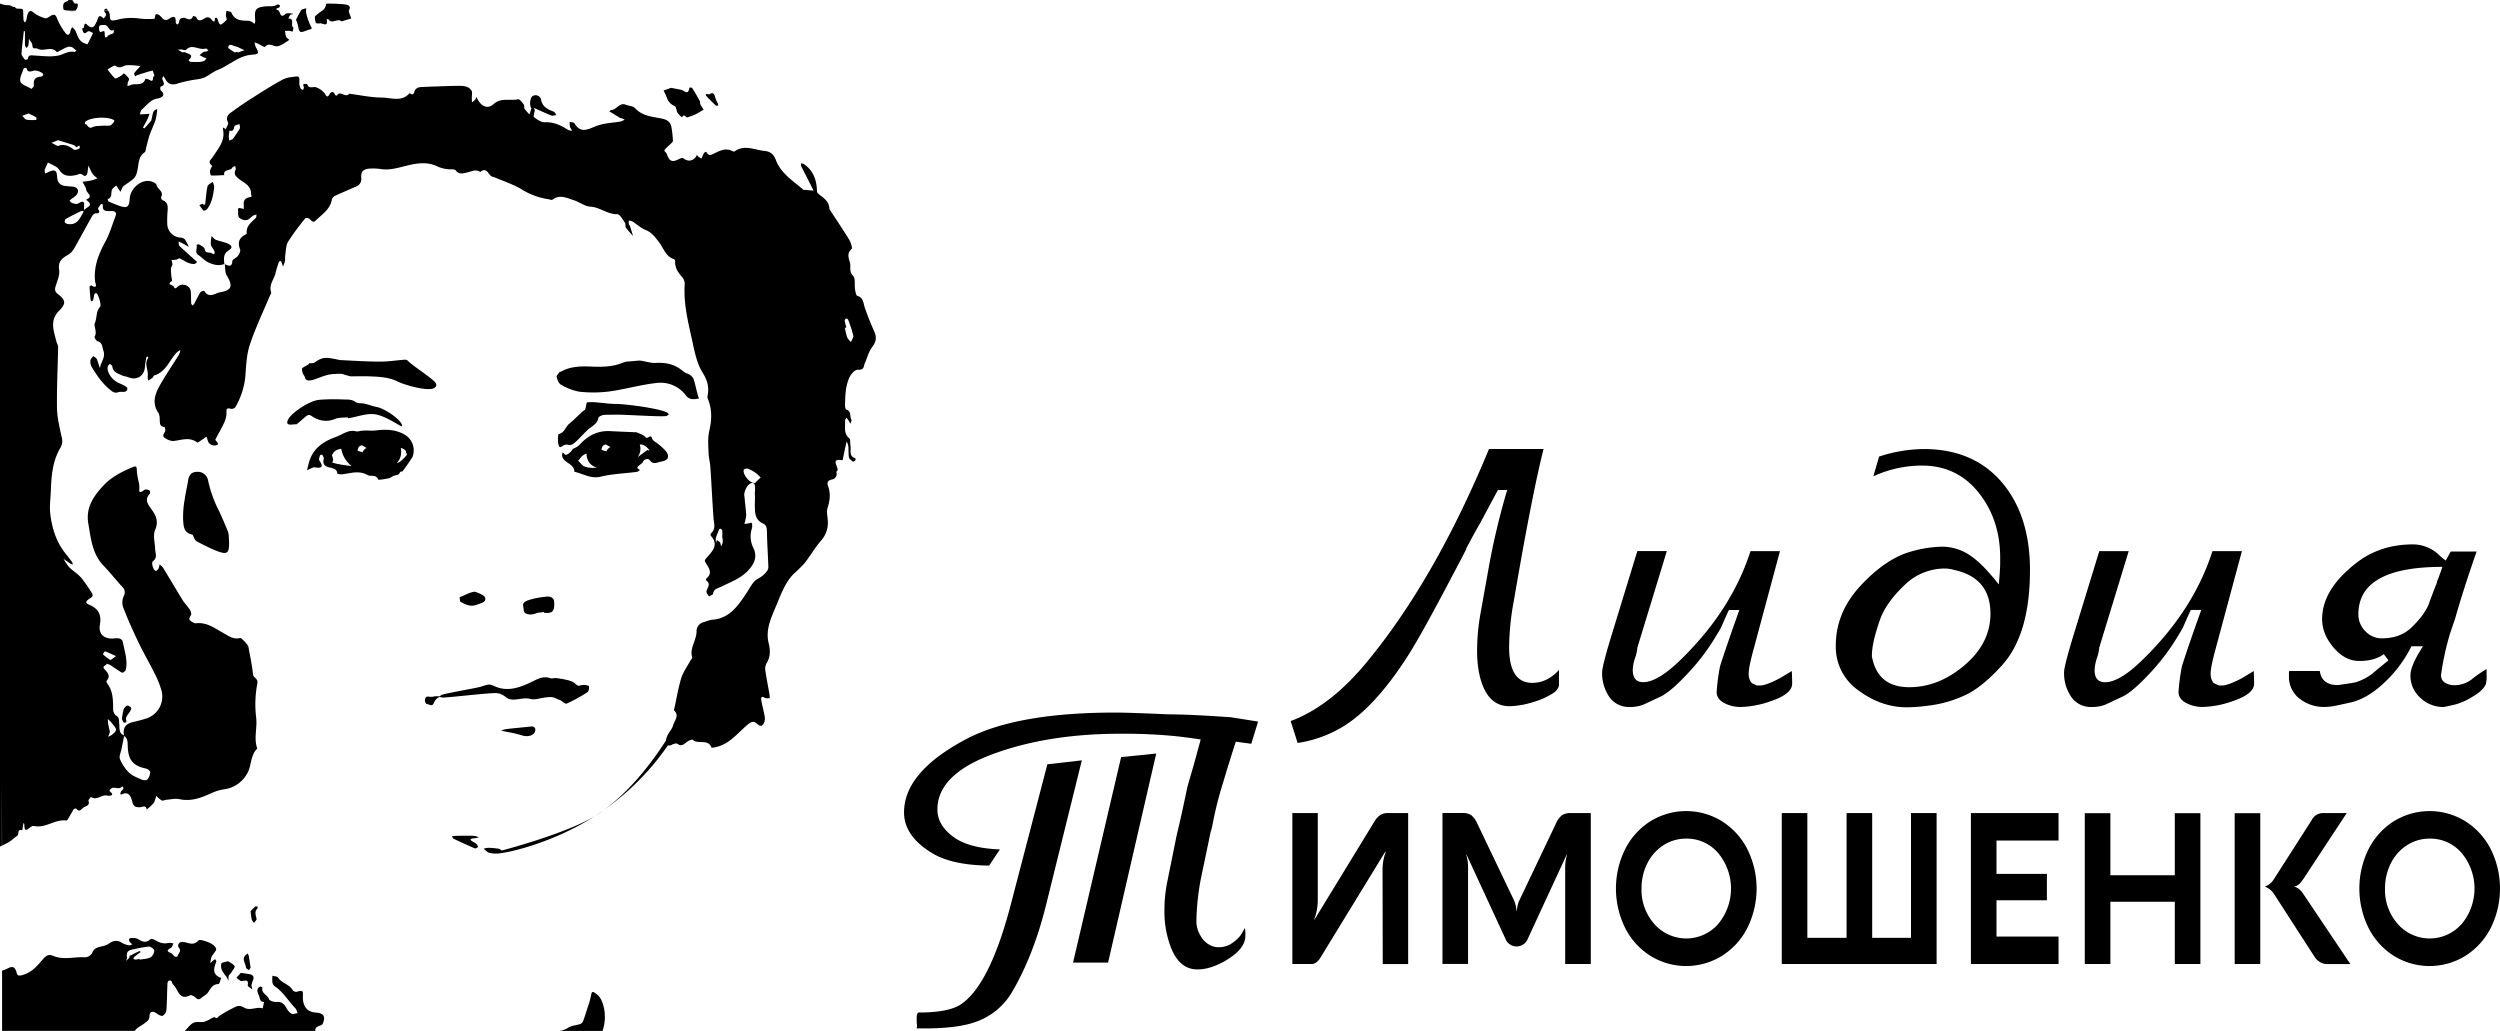 <?xml version="1.0" encoding="UTF-8"?> <svg xmlns="http://www.w3.org/2000/svg" viewBox="0 0 1081.75 446.09"> <title>LT_logo</title> <g id="Слой_2" data-name="Слой 2"> <g id="LT_logo"> <path d="M582.27,313.67q13.37-8.71,26.89-29.84,6.06-9.48,19.74-35.6,4.19-7.92,5.59-10.72v-.31q3.88-7.3,5.91-10.73,5.13-9.63,7.77-14.46h4a309.6,309.6,0,0,0-8,33.58l-3.62,20.21a91.28,91.28,0,0,0-1.41,15.69q0,9.64,2.79,16,3.57,8.08,11.19,8.09a36.3,36.3,0,0,0,10.26-1.79,31,31,0,0,0,9.48-4.43,5.91,5.91,0,0,0,1.71-2.64v-6.84q-5.08,5.6-11.57,5.59-10,0-10-15.38a113.08,113.08,0,0,1,2-19.9q7.92-46.32,12.9-65.9H644.28q-23.16,56.1-52.69,92Q575.73,305.59,558.48,312l3,9.48A52.43,52.43,0,0,0,582.27,313.67Z"></path> <path d="M775.47,295.79c0-1.24-.05-3.05-.15-5.44-2.06,1.25-3.7,2.23-4.94,3q-6.17,3.26-8.78,3.26h-1.39l-2.31-1.09a6.5,6.5,0,0,1-1.24-4.19q0-2.49,1.87-9.48l11.66-43.37H757.44q-8.09,25.19-29.53,46.32Q717.49,295.17,711,295.17q-4.5,0-4.5-5.28a17.9,17.9,0,0,1,1-5.21,17.7,17.7,0,0,0,1-4.58,2.55,2.55,0,0,0,.31-.94l12.43-40.72H708.48L696.67,277c-2.29,7.67-3.42,12.28-3.42,13.83a18,18,0,0,0,3.1,10.73,10.25,10.25,0,0,0,8.86,4.35,15.21,15.21,0,0,0,6.07-1.09l7.3-3.42q4.81-2.33,13.37-11.81a93.93,93.93,0,0,0,11.19-15.39c.72-1.14,1.24-2,1.55-2.64q2.17-5,3.42-7.62h4.51q-5.83,16.32-8.37,24.4a86.11,86.11,0,0,0-1.42,10.57c-.21,2.18.78,3.89,2.95,5.13a15,15,0,0,0,7.62,1.87,41.41,41.41,0,0,0,12.74-2.49Q775.47,300.3,775.47,295.79Z"></path> <path d="M866.55,287.56q11.82-13.37,11.82-40.88,0-22.86-11.35-37-12.43-15.39-34.66-15.38a63.62,63.62,0,0,0-19.28,3.26l-2.48,8.55a50.19,50.19,0,0,1,21-4.66q15.85,0,25.34,12.74,8.54,11.35,8.54,27.2v2c0,2.08-.2,5.24-.62,9.48q-6.68-8.53-11.81-12.12a21.58,21.58,0,0,0-12.75-4.2,51.11,51.11,0,0,0-13,2q-11.36,3-22.7,15.39-10.24,11.36-10.25,25.34a22.92,22.92,0,0,0,9.87,19.51Q814,306,824.9,306.05a66.86,66.86,0,0,0,8.7-.62A52.23,52.23,0,0,0,851.94,300Q858.93,296.1,866.55,287.56Zm-16.47.26q-11.19,9.53-23.94,9.53-13.36,0-16-12.55l-.16-.47v-.77q0-5.43,3.42-15.19Q816,260.78,824.27,253a24.89,24.89,0,0,1,17.57-7,15.48,15.48,0,0,1,3.73.61q15.69,3.42,15.7,18.91Q861.27,278.29,850.08,287.82Z"></path> <path d="M975.36,295.79c0-1.24-.06-3.05-.16-5.44-2.05,1.25-3.7,2.23-4.93,3q-6.16,3.26-8.79,3.26h-1.39l-2.31-1.09a6.55,6.55,0,0,1-1.23-4.19q0-2.49,1.86-9.48l11.66-43.37H957.33q-8.08,25.19-29.54,46.32-10.41,10.41-16.94,10.41-4.51,0-4.51-5.28a18.24,18.24,0,0,1,1-5.21,17.28,17.28,0,0,0,1-4.58,2.37,2.37,0,0,0,.31-.94l12.44-40.72H908.36L896.55,277q-3.42,11.5-3.42,13.83a18,18,0,0,0,3.11,10.73,10.23,10.23,0,0,0,8.86,4.35,15.2,15.2,0,0,0,6.06-1.09l7.31-3.42q4.81-2.33,13.36-11.81A94.52,94.52,0,0,0,943,274.19c.72-1.14,1.24-2,1.55-2.64q2.17-5,3.42-7.62h4.51q-5.85,16.32-8.37,24.4a86.58,86.58,0,0,0-1.43,10.57c-.2,2.18.78,3.89,3,5.13a15,15,0,0,0,7.61,1.87A41.41,41.41,0,0,0,966,303.41Q975.36,300.3,975.36,295.79Z"></path> <path d="M1043.43,279.63h5Q1043,288,1043,292.22a12.72,12.72,0,0,0,4.27,9.71,14.45,14.45,0,0,0,10.18,4l3.58-.78a25.72,25.72,0,0,0,8.39-3.42q5-2.79,6.22-5.75a14.9,14.9,0,0,0,.31-4v-2.49a49.33,49.33,0,0,0-6.22,4.29,12.35,12.35,0,0,1-7.61,2.71,7.89,7.89,0,0,1-3.89-.94,3.68,3.68,0,0,1-2-3.43,115.68,115.68,0,0,1,3.89-17.92q1.4-4.2,2.17-6.39,3.42-12.15,9.33-29.15h-11.19l-2.18,3.89a28.7,28.7,0,0,1-2.64-2.18,16.4,16.4,0,0,0-11.5-4.81q-14.14,0-24.41,7.92-14.91,11.51-14.92,24.41,0,6.53,5,12.35T1020.9,286q6.67,0,10.57-2.95l2,2.67q-6.54,5.36-7,5.82a23.54,23.54,0,0,1-7,3.62q-.93.31-7.77,1.26h-.31q-6.69,0-7.62-6.07H990.59a1.16,1.16,0,0,0-.16.47v1.87a11.8,11.8,0,0,0,4.82,9.79,17.07,17.07,0,0,0,10.88,3.42,29.08,29.08,0,0,0,5.67-.78q3.66-.78,5.68-1.24,7.45-1.87,14.92-9.17A54.78,54.78,0,0,0,1043.43,279.63Zm-12.85-3.42a9.62,9.62,0,0,1-7.11-3.11,10.09,10.09,0,0,1-3-7.3q0-20.52,36.37-20.52l-1.72,4.82c-.51,1.14-.72,1.76-.62,1.86q-2.51,6.37-3.59,9.48-1.87,4.67-7.34,9.95Q1038.7,276.21,1030.58,276.21Z"></path> <path d="M505.58,309.1q-16.93-.77-23-.77-43.06,0-64.82,11.65-26.58,14.16-26.58,31.56,0,10.09,11.82,17.41,8.7,5.43,25,5.59l4.66-7q-12.58-.46-19.27-4.82-7.77-5.28-7.77-12.44,0-15.23,24.25-24.09,23.78-8.7,54.86-8.7a231.47,231.47,0,0,1,24.41,1.09c4.45.52,7.93,1,10.41,1.39l-3.29,12q-1.72,5.76-2.52,8.71-2.82,13.68-4.55,20.52l-4.08,20.2a61,61,0,0,0-1.26,12.44,43.12,43.12,0,0,0,3,16.63q3.75,9,11.24,9,6.09,0,13.12-4.35,7.65-4.82,7.65-10.1a19.17,19.17,0,0,0-.16-3.42,8.46,8.46,0,0,0-.78,1.24,12.14,12.14,0,0,1-4.12,4.74,9.82,9.82,0,0,1-5.82,2.26,8.63,8.63,0,0,1-3-.31,9.52,9.52,0,0,1-5.44-4.51,12.27,12.27,0,0,1-1.86-6.38,106.1,106.1,0,0,1,2.17-19.58q2-9.48,4-19.12a23.89,23.89,0,0,0,.78-2.95,156.56,156.56,0,0,1,4.59-18.34q3.5-11.65,5.52-17.72l6.69.9,2.94-9.61c-3.21-.51-7.15-1.14-11.81-1.86Q514.75,309.1,505.58,309.1Z"></path> <path d="M453.2,330.71l-15.85,60.77q-9.18,35-21.76,43.22-5.29,3.41-18,3.41l-.47.16a4.25,4.25,0,0,0-.47,2.18v1.86a19.21,19.21,0,0,1,.16,2l-.16.31V445h3.27q14,0,21.74-2.64a29.46,29.46,0,0,0,16.31-13.21q9.31-15.87,14.75-37.94L468.11,329Z"></path> <polygon points="464.31 416.51 479.47 416.51 500.3 326.05 485.11 327.6 464.31 416.51"></polygon> <path d="M597.24,352.67a9.39,9.39,0,0,0-2.61,2.93L568.8,397.88h-.16a23.72,23.72,0,0,0,1.56-8.42l0-37.64h-11v65.31h8.28q2.17,0,3.85-2.73l28.05-45.83h.24a22.37,22.37,0,0,0-1.39,8l.08,40.59h11V351.82H600.5A5.77,5.77,0,0,0,597.24,352.67Z"></path> <path d="M675.83,352.78a8.86,8.86,0,0,0-2.52,3.46l-16,33.59a14.29,14.29,0,0,0-1,4.41h-.13a14.32,14.32,0,0,0-.94-4.41l-16.07-33.59a9.06,9.06,0,0,0-2.52-3.46,6.27,6.27,0,0,0-3.71-1h-8.78v65.31h11.07V374.81a18.66,18.66,0,0,0-.82-5.1h.12l16.85,36.45a5.19,5.19,0,0,0,9.72,0l16.85-36.45h.13a20.55,20.55,0,0,0-.82,5.1v42.32h11.07V351.82h-8.74A6.34,6.34,0,0,0,675.83,352.78Z"></path> <path d="M745.08,355.35a29.43,29.43,0,0,0-30.93,0,30.56,30.56,0,0,0-10.95,12.08,38.49,38.49,0,0,0,0,34.09,30.43,30.43,0,0,0,10.95,12.08,29.38,29.38,0,0,0,30.93,0,30.59,30.59,0,0,0,11-12.08,38.32,38.32,0,0,0,0-34.09A30.73,30.73,0,0,0,745.08,355.35Zm-1.66,44.51a18.38,18.38,0,0,1-27.55,0,22.14,22.14,0,0,1-5.58-15.36,23.89,23.89,0,0,1,2.54-11,19.7,19.7,0,0,1,7-7.81,18,18,0,0,1,9.82-2.82,17.77,17.77,0,0,1,13.78,6.22,24,24,0,0,1,0,30.76Z"></path> <polygon points="826.89 405.8 810.09 405.8 810.09 351.82 799.01 351.82 799.01 405.8 782.04 405.8 782.04 351.82 770.97 351.82 770.97 417.13 837.97 417.13 837.97 351.82 826.89 351.82 826.89 405.8"></polygon> <polygon points="852.81 417.13 890.73 417.13 890.73 405.25 863.88 405.25 863.88 389.55 885.69 389.55 885.69 378.13 863.88 378.13 863.88 363.7 890.73 363.7 890.73 351.82 852.81 351.82 852.81 417.13"></polygon> <polygon points="941.04 378.72 913.16 378.72 913.16 351.87 902.09 351.87 902.09 417.13 913.16 417.13 913.16 390.19 941.04 390.19 941.04 417.13 952.11 417.13 952.11 351.87 941.04 351.87 941.04 378.72"></polygon> <rect x="966.95" y="351.87" width="11.07" height="65.26"></rect> <path d="M994.79,384.73a4.64,4.64,0,0,0-2.09-1.05v-.09a3.65,3.65,0,0,0,2-.93,8,8,0,0,0,1.67-1.89l19.06-28.95h-10.33a5.46,5.46,0,0,0-4.84,3.05L983.92,380.4a7.61,7.61,0,0,1-3.93,3.24,7.92,7.92,0,0,1,4,3.23l17.43,27a7.22,7.22,0,0,0,2.36,2.37,5.65,5.65,0,0,0,3.05.91H1017L996.43,386.5A7.83,7.83,0,0,0,994.79,384.73Z"></path> <path d="M1077.75,367.43a30.73,30.73,0,0,0-11-12.08,29.43,29.43,0,0,0-30.93,0,30.56,30.56,0,0,0-10.95,12.08,38.49,38.49,0,0,0,0,34.09,30.43,30.43,0,0,0,10.95,12.08,29.38,29.38,0,0,0,30.93,0,30.59,30.59,0,0,0,11-12.08,38.32,38.32,0,0,0,0-34.09Zm-12.65,32.43a18.38,18.38,0,0,1-27.55,0A22.14,22.14,0,0,1,1032,384.5a23.78,23.78,0,0,1,2.55-11,19.55,19.55,0,0,1,7-7.81,18,18,0,0,1,9.82-2.82,17.76,17.76,0,0,1,13.77,6.22,24,24,0,0,1,0,30.76Z"></path> <path d="M46,3.71c-.71.22-1,.49-1,.78h1.68C46.42,4,46.12,3.68,46,3.71Z"></path> <path d="M28.53,4.49h4.23A3.53,3.53,0,0,0,33.54,3c.21-.76.45-1.71-1.07-1.44-.3.06-.78-1-1.18-1.52H29.64c-.18.19-.35.52-.56.56C27,1,27.25,2.71,27.46,4.05,27.49,4.24,28,4.38,28.53,4.49Z"></path> <path d="M136.46,438.12c-4.19-.32-5.37-3.55-5.41-6.33,0-2.54.5-3.69-2.57-2.65a2,2,0,0,1-1.8-.66c-1.44-2.63-4.8-3-6.36-5.48-.34-.55-1.59-.55-2.42-.81a14.5,14.5,0,0,0-.05,2.63,2.79,2.79,0,0,0,.85,1.81c3.87,2.55,6.11,6.6,9.25,9.82a5.87,5.87,0,0,1,.79,1.95c-.88.1-2,.56-2.62.22a6,6,0,0,1-2.13-2.39c-1-1.79-2.16-2.89-4.47-2.69-1,.09-2.92-.53-3.14-1.23-.59-1.91-3.54-2.48-2.79-5,0-.06-.78-.55-1-.44-1.53.73-1.47,2-.59,3.8.59,1.18.23,2.86,2.25,2.86-.18.93-.37,1.86-.55,2.8-2.72-.9-5.6,1.35-8.35-.5a3.65,3.65,0,0,0-3-.37A58.34,58.34,0,0,0,95,439.51c-.72.48-1,1.57-2.12.64-.22-.18-1,.35-1.57.6a13.93,13.93,0,0,1-3,1.4c-1.53.3-3.37-.22-4.65.44-1.44.75-2.48,2.25-3.66,3.5h56.49c-.25-1.07.35-1.78,1.95-2.3,1.16-.38,1.23-.73,1.55-1.75C141.1,438.54,138.21,438.26,136.46,438.12Z"></path> <path d="M258.09,430.12c-1.69-1.31-2-1.32-2.39.79a36.87,36.87,0,0,1-1.42,5c-.62,2-1.25,4-2,6a2.2,2.2,0,0,1-1.2,1.18c-1.73.59-3.8.62-5.22,1.62a11.87,11.87,0,0,1-3.74,1.41h18.58a18.7,18.7,0,0,0,.36-11.09C260.43,433,259.85,431.47,258.09,430.12Z"></path> <path d="M82.43,430.59c.25-.13.75.24,1.14.36,1.15.34,1.83,2.36,3.48.91,1-.86,2.29-1.46,3-2.49,1.16-1.71,1.94-3.55,4.51-3.57.39,0,.77-1.71,1.15-2.63-4-1.43-3.28-4.18-2.09-7.13.09-.23-.34-.67-.53-1a12.29,12.29,0,0,0-1.11.78,12,12,0,0,0-1,1c.07-.5.12-1,.23-1.52a5.76,5.76,0,0,1,.47-1.56c.63-1.13,2.07-2.42,1.83-3.26-.3-1.09-1.8-2.1-3-2.61-1.49-.64-4.13-1.54-4.67-.92-2.26,2.58-4.48.76-6.73.63-1.74-.1-2.48,1.51-1.77,2.38,1.49,1.82-.5,2.68-.56,4-.4,0-.91.09-1.19-.1-.61-.43-1-1.26-1.65-1.5-2.2-.84-1.45-1.38,0-2.23.55-.33.76-1.23,1.13-1.87a6.36,6.36,0,0,0-2.2-.26c-2.15.56-3.94-.17-5.74-1.19-.59-.33-1.7-.72-2-.45-1.95,1.87-3.65,1.09-5.52-.1a5.22,5.22,0,0,0-2.41-.38c-1.47-.08-1.67.69-1,1.78a4.39,4.39,0,0,0,1.11.92c-.48.17-1,.55-1.44.46A8.89,8.89,0,0,1,52.83,408c-2-1.35-3.77-1.07-5.63.25a7.56,7.56,0,0,1-2.59,1.11c-2,.47-3.94.69-4.83,3.16a3.75,3.75,0,0,1-3.07,1.71c-4.58-.32-9.24,1.3-13.77-.66-1.55-.67-2.75-.36-4.15,1.25-2.44,2.77-4.65,5.73-8.78,7-2.67.83-2.56-.15-3-1.61C6.33,418.33,5.28,418,3.4,419a16.88,16.88,0,0,1-2.5,1v26.07H58.33c.93-1.47,2.74-2.17,4.09-3.2s2.23-1.51,2.27-3.36,1.53-2.21,3.08-1c.75.58,2,1.26,2.66,1A3.38,3.38,0,0,0,72,437c.28-3.83.29-7.69.46-11.54a1.67,1.67,0,0,1,.65-1.16,1.1,1.1,0,0,1,1.06.27c.34.39.36,1.1.73,1.43C77.15,428,77.39,433.23,82.43,430.59ZM65.15,414.25c-1.39.69-3.13.7-4.72,1l-.08-.38a9.91,9.91,0,0,1-1.58.34,3.41,3.41,0,0,1-1.08-.29c.17-.32.25-.74.5-.95.88-.72,1.81-1.38,2.72-2.05-.21-.14-.51-.43-.63-.37q-2.12,1-4.16,2.06c-.15.08,0,.59-.17.77-.43.51-.94.95-1.42,1.42.16-.53.56-1.1.46-1.57-.6-2.65,1-3.19,3.08-3.53a54.05,54.05,0,0,1,6.34-1.13c.8,0,2.34,1.13,2.34,1.76A3.82,3.82,0,0,1,65.15,414.25Z"></path> <path d="M32.53,4.65l.17-.11H28.81l1.31.18A4.88,4.88,0,0,0,32.53,4.65Z"></path> <path d="M247.64,194.45l.05,0a0,0,0,0,0,0,0Z"></path> <path d="M297,171.37a4,4,0,0,0,2.39,1.34,11.53,11.53,0,0,0,3.11-.31c-.67-.73-1.91-8-2.72-9a5.13,5.13,0,0,0-2.51-1.82c-2.08-.46-4.25-5.05-13.5-4.55-2.3.12-4.55-.72-6.83-1-.49-.06-4.44.38-4.79.38a6.24,6.24,0,0,0-2.39.42c-4.71,2-9.32,2-14.63,1.76-10.24-.5-12.58,2.9-12.91,2.26-.49.77-1.49,1.66-1.34,2.29.27,1.22.91,2.82,1.89,3.34a24.3,24.3,0,0,0,7.85,3,54.73,54.73,0,0,0,16.64-.68c5.55-1,11.05-2.44,16.64-3.06A13.71,13.71,0,0,1,297,171.37Z"></path> <path d="M94.76,221.06A52.14,52.14,0,0,1,90,207.69a4.57,4.57,0,0,0-4.77-3.54c-2.23.09-3.45,1.27-3.79,3.52-.41,2.68-1.08,5.31-1.45,8a44,44,0,0,0-.77,8.83c.19,2.65,0,6,3.88,6.8.44.09.65,1.14,1,1.71a3.38,3.38,0,0,0,1,1.24c2.5,1.29,5,2.59,7.58,3.69,5.88,2.49,6.55,1.59,6.44-3.78-.16-1.44,0-3-.54-4.29C97.36,226.91,96.1,223.9,94.76,221.06Z"></path> <path d="M214.73,299.91a6.64,6.64,0,0,1,3.86,1.53c1.54,1.39,3.13,1.37,4.94,1.18s3.84-.69,5.58-.27c3.1.76,4-.48,8.81-.72,2.06-.1,3,.91,4.07,1.17s2.49,2,3.23,1.64a68.18,68.18,0,0,0,9-4.95c.55-.36.73-1.67.64-2.49,0-.29-1.35-.65-2.07-.64-2.37,0-2.11,1.15-4-.65-1.43-1.35-5.58-2-8.31-2.31-.58-.06-1.65.32-2.35.06-2.76-1-5.09.11-7.42,1.27-5.31,2.65-10.88,4.82-16.65,2.23-2.32-1-2.32-1-5.78.11-1.4.56-15.66,2.93-17.3,3.64a1.44,1.44,0,0,0-.55.57l-1.76,0h-.8v.1a6.62,6.62,0,0,1-2,.11c-1.54-.39-2,.52-2,1.69,0,.5.52,1.46.81,1.46,1,0,2.32,1.39,3.07-.5a5.25,5.25,0,0,1,1.26-1.85,4.73,4.73,0,0,1,1.26-.73,5.88,5.88,0,0,0,1.35.27C195.08,301.78,211.21,299.78,214.73,299.91Z"></path> <path d="M130.69,159.56c0,2.3,1,2.8,1.15,3.44.82,4.27,7.26-1.14,12.6-1.14a24.25,24.25,0,0,1,3.51-.09c1.39.47,2.81.83,3.63,1.07,3.1,0,5.53-.08,7.95,0,4.27.16,8.62.29,12.5,2.23,3.16,1.58,12.8,4.28,15.62,2.94,1.18-.57,1.56-1.49.59-2.64-1.65-2-10.14-7.42-11.84-9.35a1.91,1.91,0,0,0-1.4-.37c-3.52.26-7,.84-10.56.82-5.79,0-11.58-.39-17.37-.68-5.68-1.2-7.34-1.57-10.81,1-1.11.83-3.63,0-2.51.43C134.36,157.53,130.69,158.92,130.69,159.56Z"></path> <path d="M288.69,178.51c-3.55-1.86-18.45-3.77-22.4-3.73-2.35,0-4.71-.38-7.07-.55a22,22,0,0,0-5.12-.13c-.43.07-.47,2-.87,3-.17.42-.83.63-1.21,1-1.91,1.76-3.72,3.62-5.72,5.27-1.62,1.33-2,3.83-4.53,4.47-.43.1-.5,3.24-.05,4.78.53,1.83,1.66.18,2.55-.07,1.73-.49,1.39.29,2.92-.09s4.37-3.89,7-6.35c1.71-1.62,4.2-2.45,4.71-5.25.11-.56,1.34-1.14,2.13-1.29a31.17,31.17,0,0,1,3.63-.11c4.13-.28,19.33.94,23.45.59.45,0,.87-.47,1.3-.72C289.15,179,289,178.65,288.69,178.51Z"></path> <path d="M125,181c-2.67,4.21,3,2.16,3.06,2.68.5-.09,3.84-3.17,4.2-3.44,1.86-1.41,2-.34,4,.61a9.91,9.91,0,0,0,8.67.44c1.66-.72,3.71-.51,5.58-.72l.05.42c4-.53,8.13-2.41,12.13-1.65,4.71.9,11,5.53,11.21,5.1.76-1.91-6.88-7.64-11.18-8.41-1.7-.3-3.32-1-5-1.36-1.31-.29-2.95,0-3.91-.73-1.76-1.28-3.5-1-5.43-1.09a79.92,79.92,0,0,0-10,.13C133.75,173.31,126.48,178.57,125,181Z"></path> <path d="M291.92,45.88c.72.32.73,2,1.3,3a11,11,0,0,0,1.92,1.93c.77-2,1.63.26,2.44-.05,1.14-.44,2.32-.77,3.4-1.3s2.31-1.33,3.46-2c-.48-.8-1-1.58-1.44-2.41-.17-.34,0-.88-.15-1.21-1.07-2-2.18-3.91-3.37-5.81-.13-.21-1.22-.1-1.22-.07-.41,3.63-2.32,1.08-3.61.87s-2.71-.52-4.27-.83l-3.24,1.17c.47,1,1,2,1.4,3.1A5.82,5.82,0,0,0,291.92,45.88Z"></path> <path d="M99,108.3c1.77-1.11,1.46-2.12-.67-3-1.62-.63-3.37-.94-5-1.58-.68-.27-1.16-1-1.74-1.57a13.51,13.51,0,0,0-.38,3.59c.17,1,1.11,1.86,1.51,2.85s.11,1.78-1.07,1c-1-.64-2.78.29-3.1-1.85-.11-.77-1.51-1.41-2.4-2-.24-.16-.77.13-1.16.21.65,1.4-1,3.22.89,4.45,1.4.89,2.53,2.27,4,3,2.25,1.13,4.68,1.82,7.22.82C96.83,112,96.5,109.89,99,108.3Z"></path> <path d="M97.13,114.3v.08l.1,0s0-.1,0-.15Z"></path> <path d="M231.56,265.53c1.71-.71,1.89-.29,3.7-.77l.09.37a14.67,14.67,0,0,0,1.62.1c2.35-.12,3-1.24,2.83-4.64-.11-2-1.59-2.56-3.1-2.44a36.07,36.07,0,0,0-7.09,1.25c-4.62,1.33-3,2.59-3,4.53C226.58,266.12,230.08,266.15,231.56,265.53Z"></path> <path d="M206.38,261.63c1.63-.67,4-.89,3.59-2.9-.22-1.12-2.59-2-4.13-2.6s-6.25,2.31-6.93,2.2c.11.71,0,1.86.35,2.07C201.45,261.6,203.63,262.77,206.38,261.63Z"></path> <path d="M216.77,316.11c.74.17,1.47.35,2.21.51a54,54,0,0,1,6.85,1.57c1.79.66,4.57.41,5.46-1.18a2.3,2.3,0,0,0,.23-1.9,1.9,1.9,0,0,0-1.08-.8c-4.32.43-7.81.75-11.28,1.15A14.87,14.87,0,0,0,216.77,316.11Z"></path> <path d="M88.28,88.79l-.52-.67-1.49.61a15.48,15.48,0,0,0,1.81,2.41c.17.16,1.27-.31,1.6-.74,2.1-2.78,2.6-6.13,3-9.45a6,6,0,0,0-.66-2.24c-.76.62-2,1.13-2.21,1.89-.56,2.46-.71,5-1,7.51C88.76,88.35,88.45,88.56,88.28,88.79Z"></path> <path d="M205.41,362.7c.26,0,.51-.1,1.81-.36a8.61,8.61,0,0,0-1.68-.62c-1.06-.08-2.14-.11-3.21-.1-1.8,0-3.61,0-5.41.07a10.62,10.62,0,0,0-1.36.2c.21.33.34.84.64,1,3.06,1.45,6.13,2.86,9.24,4.19.33.14,1-.24,1.34-.54.1-.08-.14-.78-.38-1.07a4.26,4.26,0,0,0-1.27-1C203.26,363.55,202.86,362.9,205.41,362.7Z"></path> <path d="M100.08,420.81c.56-.92,1.72-2.28,1.44-2.74-.62-1-2-1.56-2.83-2.17-1.32.42-2.73.51-2.9,1A4.83,4.83,0,0,0,96.1,420a16.19,16.19,0,0,0,1.83,2.55,20.91,20.91,0,0,1,1,1.94,8.25,8.25,0,0,1,0-2.17C99.14,421.76,99.75,421.34,100.08,420.81Z"></path> <path d="M102.29,423.12c.79.49,1.64,1.47,2.36,1.38,1.62-.18,3-.81,2.54,1.86-.08.48,1.37,1.21,2.11,1.83a5.45,5.45,0,0,1-.48-1.86,9.42,9.42,0,0,1,.72-2.3c.54-1.58-.22-2.28-1.68-2.52-.93-.16-1.86-.29-3.66-.56C103.77,421.45,103,422.28,102.29,423.12Z"></path> <path d="M55.73,308.62c.41-.7,1.15-1.49,1.05-2.12s-1.37-1.35-1.82-1.19a3.25,3.25,0,0,0-1.53,1.91,24.39,24.39,0,0,0-.66,3.92c.12.21.5,1.54.93,1.56,1.73.08.64-1.2.79-2A7.88,7.88,0,0,1,55.73,308.62Z"></path> <path d="M107.12,412.58a8.88,8.88,0,0,0-.88.72c-1.74,1.82.08,3.57.19,5.34,0,.42.84.79,1.29,1.19l.73-1.15c-.33-2.07-.56-3.66-.84-5.24A3.11,3.11,0,0,0,107.12,412.58Z"></path> <path d="M215.85,367.25a37.76,37.76,0,0,0-4.37-.41,10.64,10.64,0,0,0-2.14.36,9.2,9.2,0,0,0,1.89,1.66,9.17,9.17,0,0,0,2.51.45c3.14.59,24.55-3.92,43.88-16.28-13,7.86-40.54,15-40.54,15C216.67,367.76,216.29,367.32,215.85,367.25Z"></path> <path d="M111.51,392.31c-.35,0-.85-.24-1-.08-.86.74-1.64,1.58-2.07,2a31.26,31.26,0,0,0,.5,3.68,5.26,5.26,0,0,0,1,1.44c.38-.6,1.18-1.29,1.08-1.78-.35-1.6-1.06-3.13.43-4.54C111.53,392.91,111.47,392.56,111.51,392.31Z"></path> <path d="M309.73,45.66c.19.19.73,0,1.11,0a4.91,4.91,0,0,0-.25-.95,13.23,13.23,0,0,1-1-2.14c-.4-1.72-.91-3-2.62-1.76l-1.54-.13c0,.26,0,.62.12.78C306.88,42.88,308.28,44.3,309.73,45.66Z"></path> <path d="M138.33,10.1c1.12-.28,3.82,2,3-1.72.25,0,.68-.2.72-.12,1.52,2.56,4-.67,5.71,1L152,8c-.34-.91-.69-1.81-1-2.73a1.43,1.43,0,0,1,0-.74.13.13,0,0,1,0-.06c1.14-2.15-.81-2.43-1.89-2.58a68,68,0,0,0-7.29-.32c-.25,0-.71.09-.72.18a3.86,3.86,0,0,1-1.52,2.78,24.63,24.63,0,0,0-3.11,2.39c-.48.55-.07,2,.18,3C136.66,10.09,137.79,10.24,138.33,10.1Z"></path> <path d="M132.75,13.16a7,7,0,0,1,1.17-.38c1.16-.24,1.11-.5.5-1.58a24.71,24.71,0,0,1-1.92-5.48,3.59,3.59,0,0,1-.06-1.23c0-.31.06-.62.06-.93-.75.28-1.83.35-2.21.89,0,0,0,0,0,0a36.51,36.51,0,0,0-2.21,4.16,19.19,19.19,0,0,1,.85,2.41C129.5,14.19,129.76,14.34,132.75,13.16Z"></path> <path d="M378.29,143.42c-1.51-3.35-2.87-6.78-4.07-10.25-.7-2-.52-4.32-3.25-5.16-.57-.17-.81-1.81-1-2.81-.31-2,.27-4.74-.84-5.85-1.89-1.89-.85-3.84-1.34-5.68-.54-2-1.49-4,.68-5.91.49-.44-.3-2.82-1-4-2.64-4.34-5.5-8.55-8.28-12.82a1.75,1.75,0,0,1-.33-.74c-.11-2.77-2-4.24-4-5.73-.56-.43-1.34-1.07-1.35-1.63-.11-5.33-1.83-9.16-5.53-11.76a4.92,4.92,0,0,0-1.29-.45c0,.4-.21.87-.06,1.18,1.2,2.44,2.46,4.84,3.69,7.25.58,1.14,1.14,2.29,1.71,3.43l-4-.35c-.13,0-.31,0-.39,0-4.42-3.87-9.67-7-11.9-12.85-.91-2.39-2.23-3.72-5-4-4.33-.4-8.63-2.87-12.9.22-.22.16-.79,0-1.13-.22-3.14-1.56-6,.36-8.43,1.48s-2.27-1.59-3.13-1-1.13,1.85-1.66,2.83a10.05,10.05,0,0,1-1.25-.78,6.37,6.37,0,0,1-.77-.86,2,2,0,0,1-.19.71c-1.5,2-3.39,2.38-5.34,1a1.43,1.43,0,0,0-1-.31c-2.35.81-4.71,3.09-6.28-1.36-.57-1.62-1.56-1.42-1-2.24a17.55,17.55,0,0,1,2.16-2.15c.51-.53,1.36-1.12,1.35-1.68a44.29,44.29,0,0,0-.59-5.61c-.33-2.44-1.82-3.55-4.21-4-4-.85-8.36-1-11.53-4.48-.88-1-2.74-1-4.13-1.54-2.72-1.05-3.82,2.14-6.09,2.29-.36,0-.7.36-1,.55,1.63,1,3.25,2,4.88,3,.11.06.29,0,.41,0,.46.17.92.38,1.37.57a5.48,5.48,0,0,1-1.49.82c-3.55.64-7.3.7-10.61,1.94-3.66,1.39-6.86,3.55-9.64-1.15-.27-.44-1.35-.39-2.06-.57a11.19,11.19,0,0,0,.17,2.26,6.39,6.39,0,0,0,1,1.57,5.4,5.4,0,0,1-1.86-.38c-3.09-2-6.22-3.47-10.12-3.3-1.54.07-3.28-1.2-4.64-2.24-.39-.3.29-1.92.36-2.94,0-.35-.31-.73-.48-1.09,2.56,1.14,5.09,2.34,7.69,3.36.6.24,1.44-.13,2.17-.23-.4-.51-.71-1.28-1.23-1.48-2.61-1-4.86-2-5.44-5.28a2.43,2.43,0,0,0-3.63-1.43c-1.21.81-1.45,4.15-.52,5.32-.28.87-.55,1.75-.83,2.63A18.51,18.51,0,0,1,227,47.09c-.33-.5,0-1.44-.39-1.91-.68-.89-1.81-2.39-2.43-2.24-3.48.82-7.24-.87-10.6,2.11-2.62,2.33-5.36,1-7.07-2.35a6.84,6.84,0,0,0-.52-.8c-.09.38-.06.87-.29,1.13a11,11,0,0,1-1.51,1.29c0-.64,0-1.28-.05-1.91,0-1.11.36-2.5-.16-3.27-1.28-1.93-3.54-2-5.63-2-2.6,0-5.2.13-7.8.21-3,.1-6,.18-9,.38a3.11,3.11,0,0,0-1.77,1c-.74.74-.39,3.13-2.55,1.57-3.36,3.93-7.85,2-11.78,1.92-4.81,0-9.6-1.07-14.4-1.68-1.44,2.17-3.88-1.76-5.27.85,0,0-.78-.18-.84-.37-.51-1.81-1.85-1.21-2.28-.39-1.09,2.11-1.56.68-2.15-.19a8.44,8.44,0,0,0-4-2.75c-1.31-.16-3.07.81-3.6-1.39-.71.19-2.27-.56-1.45,1.35.14.33-.19.86-.3,1.3-.36-.2-.89-.31-1-.61a5,5,0,0,1-.64-2.19c.11-3.28.15-3.33-3.17-2.82a11.82,11.82,0,0,0-3.84,1c-3.23,1.76-6.4,3.65-9.51,5.62-4,2.52-8,5-11.81,7.85-1.47,1.11-4,2.19-2.54,5.19.32.64-.56,1.95-1,2.88-.11.22-1.54-1.75-1.12.37.92,4.72-2.12,8-4.28,11.43-.9,1.46-2.66,2.23-.52,4,.19.15-.73,1.45-.85,2.26a3.71,3.71,0,0,0,.38,2c1.91.07,3.84-.07,5.76-.16-.45-2.8,2.77-1.66,3.52-3.24.17-.35.82-.48,1.25-.71.06.52.33,1.12.16,1.55-.69,1.76-.51,2.41,1.27,3.92,2,1.67,5.53,2.81,5.41,6.69,0,.66.76,1.09-.44,1.31-1.74.32-2.91,1.12-2.72,3.14.06.65,0,1.32,0,2a18.24,18.24,0,0,0-1.88-.44c-.2,0-.64.33-.62.48.12,1.31-.13,3.19.61,3.78,1.13.89,3,1.62,4.53.23a10.11,10.11,0,0,1,1.58-1.27,4.59,4.59,0,0,1,1.31-.34c-.1.49,0,1.15-.33,1.45-1.9,1.91-4.29,3.48-3.91,6.75,0,.21-.81.52-1.23.8-2.33,1.57-2.66,3.42-1.62,6.12.27.71-.44,2-1,2.78s-2.3,1.43-2.36,2.21c-.26,3-1.85,1.83-3.28,1.36.23,1.66.05,3.55.84,4.86,2.73,4.5,2.27,6.39-2.87,7.26-2.12.37-4.85,2.86-6.84-.59a2.49,2.49,0,0,0-1.7.58c-1,1.62-1.79,3.38-2.7,5.06-.15.28-.49.46-.74.69-.19-.33-.52-.64-.54-1-.1-1.75,0-3.51-.2-5.24-.25-2.33-3.48-3.63-5.39-2.12-.81.64-1.41,1.62-2,.11-.29-.71-3.33-.7-.75-2.35.2-.13-.11-1-.16-1.57a30.19,30.19,0,0,1-.27-3.66c0-.68.6-1.32.66-2a6.48,6.48,0,0,0-.43-1.87,17.3,17.3,0,0,0,2.16-.16c.48-.09,1.06-.69,1.37-.55,1.25.53,2.37,1.35,3.61,1.89a7.29,7.29,0,0,0,2.68.58c.43,0,.87-.56,1.31-.86l-1-.94c-2.24-2-4.53-4-6.69-6.07-.37-.36-.22-1.24-.32-1.88.53.25,1.07.47,1.59.74,1,.52,1.88,1.07,2.82,1.6A20.37,20.37,0,0,0,80,103.58a3.24,3.24,0,0,0-2-.78A6.09,6.09,0,0,1,72.37,97a47.78,47.78,0,0,1,.12-5.35c.13-2,.41-4.06-2.11-5-.36-.13-.82-1-.68-1.31,1.38-2.56-1.65-3.46-2-5.39-.15-.73-1.93-1.46-3-1.61-4-.56-8.39,3.44-8.57,7.67C55.88,89.64,55,90.27,51.5,89c-1.51-.54-3-1.13-4.48-1.8-.25-.11-.3-.69-.44-1.06,2.38-.7,1.12-3.1,2.09-4.43a9.2,9.2,0,0,1,1.66-1.42L52.11,83c.5-.9.79-2.12,1.55-2.65,5-3.48,5.21-3.41,6-7.79.44-2.51.44-5,2.92-6.64.51-.34.5-1.48.71-2.26.5-1.81.9-3.65,1.52-5.42.76-2.18,1.84-4.26,2.53-6.46a28.67,28.67,0,0,0,.7-4.56c-2.28.54-1.87,2.65-2.44,4.19-.09.26,0,.6-.2.79Q64,53.93,62.46,55.55a2.66,2.66,0,0,1-.59-.34c.6-1.17,1.27-2.3,1.85-3.48.4-.8.67-1.65,1-2.48l-2.29.15-1.93.11c.26-.71.32-1.66.82-2.08,2.16-1.78,3.7-4.32,6.92-4.83,1.24-.19,4-1.21,1.26-3.55a2,2,0,0,1,0-1.57c2.29-.65,1.18-1.94.74-3.19-.13-.38.22-.92.35-1.39A7.43,7.43,0,0,1,71.43,34c1.32,2.64,3.1,3,5.86,2a56.85,56.85,0,0,1,7.76-1.64,15,15,0,0,0,3.47-.84c2-1,3.77-2.5,5.82-3.31,5-2,9-6.18,14.8-6.55,3-.2,3-.77,1.5-3.34a1.68,1.68,0,0,1-.11-.4c-.15-.51-.29-1-.43-1.54a12.47,12.47,0,0,1,1.35.43c1.1.51,3,1.73,3.14,1.5,1.9-2.21,3.85.07,5.58-.31s3.26-1.61,4.8-2.58c.4-.25,0-.26-.89-1.14-.61-.57-.55-1.87-.79-2.84a10.14,10.14,0,0,1,1.64-.12,12.72,12.72,0,0,1,1.71.37c.11-.63.48-1.68.26-1.82-1.43-.93.86-3.87-2.1-3.85a5.28,5.28,0,0,1,.75-1.48c.3-.31.86-.35,1.31-.51a5.9,5.9,0,0,0-1.35-.28c-.67,0-1.59-.09-2,.3-2.32,2.26-2.16-1-3.11-1.59h0c-2.11-.86.41-.89.59-1.44.08-.24.19-.67.1-.73-.3-.2-.84-.48-1-.35-1.63,1.1-3.43.64-5.19.82-2.4.25-3.65.64-4.21,1.71-.45.91-.46,2.35-.22,4.54a4.18,4.18,0,0,1-.36,1.35,5.47,5.47,0,0,0-.85-.69A3.85,3.85,0,0,0,107.67,9c-3-.08-6,.05-7.53-3.5-.21-.5-1.41-.58-2.15-.85a15.74,15.74,0,0,0-.25,2.15c0,.6.54,1.44.3,1.76a11.59,11.59,0,0,1-2.41,2.1c-.09.07-.69-.32-.83-.6-.35-.73-.54-1.54-.9-2.28-.06-.12-.61,0-.94,0,.15,2.41-.72,1.53-1.61.5s-1.78-1-3.07-.2c-.74.44-2.62,1.66-3.35-.65-.09-.29-1.41-.49-1.41-.47-1,2.75-2.86.61-4.25.74-1.56.15-1.67,1.07-1.88,2.19,0,.29-.49.5-.76.75-.21-.32-.61-.65-.6-1,.12-3.2-1.25-2.59-3.1-1.34A2.19,2.19,0,0,1,71,8.49c-.88-.52-1.44-1.62-2.34-2.1-2.14-1.15-1.2,1.71-2,1.75A33.07,33.07,0,0,1,60.18,8a23.63,23.63,0,0,0-9.53.56c-2.49.59-3.16.5-3.14-2.12a4.1,4.1,0,0,0-.75-1.88h-1.7c0,.62,1,1.34.83,2A6.46,6.46,0,0,1,44.83,8c-2.33-2.4-2.35.06-3,1.39-.88,1.72-1.6,3.69-4.09,1.35-1.9-1.79-.76,2-2.24,1.48a9,9,0,0,0,.31,1.16c.7,1.83,1.39.64,2.34.16.46-.24,1.41.46,2.14.73-.8,1.63-1.58,3.27-2.42,4.88a7.63,7.63,0,0,1-1-.32c-2.73-.81-3.25-3.29-4.2-5.48a7.18,7.18,0,0,0-1.44-1.6,6.24,6.24,0,0,0-.75,1.65c-.22,1.47-1.06,2.26-2.06,1A25.66,25.66,0,0,1,24.71,8C24,6,23.14,6.12,21.71,7c-.66.39-1.53,1.06-2.08.89A13.82,13.82,0,0,1,14.7,5.58c-1.76-1.53-2.29-.65-2.83.82-.27.77-.29,1.62-.51,2.4a3.61,3.61,0,0,1-.64.95c-.19-.38-.54-.76-.56-1.16-.06-1.35-.1-2.7-.14-4l-.38,0H10C10,3,6.6,4.5,6.56,3,4.5,3,5.39,2.24,3.33,2.24-.23,2.24,0,.18,0,3.32v363c.27-.14.55-.26.82-.39V336.64L.9,365.86A27.86,27.86,0,0,0,4,364.27c1.21-.75,2.22-1.81,3.42-2.59,1-.63-.17-3.18,2.23-2.4.12-.81.24-1.61.37-2.42,0-.26.12-.51.18-.76.12.18.34.36.34.54-.11,4.28,1.76,1.73,3.17.95a1.89,1.89,0,0,1,1.2-.15c4.94,1,9-3.14,13.89-2.38.2,0,.54-.52.73-.85.8-1.35,1.54-2.74,2.38-4.06A1.24,1.24,0,0,1,33,349.9c1.51,1.81,2.2.08,3.29-.58s2.68-.77,2-2.81c-.13-.41.69-1.12,1.08-1.7,2.47,1.83,4.58-1.16,7-.56.68.16,3.88.2.95-2a3.21,3.21,0,0,1,.69-1c1.39-1.16,3.39.73,4.84-.93.15-.18,1.1.86,0,1.6-.46.3-.61,1.07-.9,1.63.25.07.57.29.73.2,3.42-1.81,4.2,1.85,4.53,3.12.59,2.24,1.58,2.46,3.37,2.42,1,0,2.56-1.21,2.9,1,.18-.16.37-.31.55-.48a15.68,15.68,0,0,0,2.55-2.46,11.63,11.63,0,0,0,1-3A12.94,12.94,0,0,0,70,346.37c.46.25,1.3-.26,2-.31,1.9-.15,3.9-.64,5.7-.25,5,1.09,9.36-.63,13.75-2.59a19.23,19.23,0,0,1,5.39-1.66,13.41,13.41,0,0,0,10-6.67c2.08-3.31,1.35-7.81,4.33-10.83.16-.16,0-.73-.14-1.1-1.1-4.17.36-8.34-.21-12.62a47.79,47.79,0,0,1,.53-14.56c.42-2.37-1.72-2.37-1.88-4-.39-4-1.28-8-2-12-.12-.67-3-3.85-3.5-3.72-3,.78-5.08-.89-7.55-2.28-3.57-2-7.12-4.68-11.71-4.07a2.87,2.87,0,0,1-1.48-.58c-1.66-.89-1.59-1.24-.57-3.05.29-.53-.14-1.69-.57-2.35-.93-1.45-2.21-2.67-3.12-4.14-2.87-4.64-5.61-9.36-8.46-14a7,7,0,0,0-1.49-1.36,6.08,6.08,0,0,1-.41,1.8c-.27.46-1,1.12-1.28,1-1-.27-2-3.6-1.15-4.21,2.1-1.55,1-3.43.95-5.25-.11-2.79-1-5.95,0-8.29,1.59-3.71.34-6.24-1.6-8.94-1.51-2.1-3.11-4.11-.76-6.66a1.45,1.45,0,0,0,0-1.4,3,3,0,0,0-1.81-.47c-.49,0-.92.55-1.4.8-1.1.57-1.41.26-1.27-1a10.66,10.66,0,0,0-.22-2.86,35.16,35.16,0,0,1-.81-4.34c-.12-2.94-.08-3.06-2.92-1.82-4.37,1.9-8.36,4-11.83,7.76-4.45,4.82-7.42,9.7-6.29,16.22s1.68,13.06,6.57,18.18c2.82,2.94,5.35,6.15,8.1,9.16a3.16,3.16,0,0,1,.66,4,6.7,6.7,0,0,0-.33,4.69c2,5.21,4.29,10.33,6.7,15.37,2.23,4.65,4.88,9.11,7.14,13.75A37.87,37.87,0,0,1,70,299.29a10,10,0,0,1-6.63,11.58c-2,.63-4,1.14-6.09,1.63-3,.74-4.22,2.64-3.62,5.72-2.45-1-1.85-3.34-2.08-5.18-.16-1.37.15-2.58-1.44-3.46a3.61,3.61,0,0,1-1.18-2.69c-.05-3.92,0-7.81-2.55-11.15-.22-.29-.45-1-.3-1.12,1.83-2.05.58-3.52-.85-5s.8-1.56.93-2.44a10.13,10.13,0,0,1,1.73.71c1.63,1.06,3.19,2.25,4.88,3.19.26.14,1.49-.69,1.61-1.22.94-4.1-.49-8-1.26-12-.33-1.69-1.93-1.79-3.66-1.62-4.5.45-7-1.86-6.26-6.07.81-4.41-.89-6.94-4.74-8.55-1.37-.58-1.57-1.19-.25-2.25.8-.63,2.58-1.1,1.48-2.8A60.51,60.51,0,0,0,35.14,250c-1.5-1.74-3.6-2.95-5.23-4.6a21.13,21.13,0,0,1-2.4-3.56c1,.7,2,1.41,3,2.08a4.18,4.18,0,0,0,1,.31,3.25,3.25,0,0,0-.31-1q-1.45-2-3-3.91c-3.93-5-5.72-10.88-6.45-17-.39-3.21.12-6.52.24-9.79.24-6.55.7-13.07,4.21-18.86a5.7,5.7,0,0,0,.46-4.61c-.86-4.1-1.92-8.26-2-12.41-.13-8.85.33-17.71.49-26.56,0-.73-.54-1.46-.72-2.22-1.11-4.63-3.15-9.12,1.25-13.53,3-3,2.7-4.55-.51-7-1.6-1.23-1.54-2.21-1-3.81.68-2.18,1.77-4.58,1.42-6.67-.62-3.74,1.32-5.18,4-6.69a7.46,7.46,0,0,0,2.55-2.76c2.64-4.61,5.13-9.31,7.74-13.94.29-.52,1-1.17,1.48-1.16,1.65,0,2-.3,1.11-1.84-.21-.39.71-1.45,1.19-2.14.09-.11.9.14.9.15-.53,3.57,2.1,2.75,4,2.85,1.55.09,1.91.9,1.42,2.19-1.4,3.67-2.49,7.53-4.37,11-2.95,5.4-5.12,10.85-4.48,17.15.08.8,1.48,3.72-1.7,1.78-.07,0-.69.49-.68.74.1,1.9.27,3.8.47,5.7,0,.2.35.36.53.54.21-.26.53-.49.61-.78.21-.79.27-1.61.51-2.38a.91.91,0,0,1,.82-.44c.8.27,2.28,5.24,1.66,5.87-1.92,2-1.28,4.81-2.33,7.14-.56,1.25,1.19,3.77-.09,5.88-.18.3.64,1.71,1.22,1.89,2.25.68,2,2.33,2.6,4.13,1.05,3.17-1.29,5-1.46,7.57-.59-1.31-.85-2.66-1.38-3.89-.25-.58-1-.91-1.58-1.36-.41.63-1.1,1.23-1.18,1.89a4.66,4.66,0,0,0,.49,2.76c2.46,4.08,5.16,8,9.14,10.8a2.82,2.82,0,0,0,2.37.23c1.36-.62,3.87.67,3.95-1.67,0-.75-2.33-1.76-3.72-2.35-2.82-1.2-5.3-4.67-4.76-7.08.1-.45.57-.81.87-1.21.38.35,1.06.67,1.09,1,.24,2.63,2.42,3.14,4.24,4,.85.4,1.85.46,2.72.82,3.67,1.52,7-.63,7.18-4.61a29.15,29.15,0,0,1,.6-3.93c0-.2.35-.35.54-.51.12.22.4.56.33.65-2,2.58.18,5.31-.29,8a6.43,6.43,0,0,0,.22,1.82A19.22,19.22,0,0,0,66,163.47c.3-.23.39-.88.68-1,5.18-1.47,6.57-6.67,9.86-10A11,11,0,0,1,78,151.44a6.49,6.49,0,0,1-.46,1.87c-2.87,4.64-6,9.13-8.63,13.9-2,3.63-3.13,7.57-.31,11.53a6.05,6.05,0,0,1,.5,2.76c.14,1.43-.19,3.09,2.07,3.25a2.66,2.66,0,0,1,.29,1.94c-.69,1.15-1.47,2.17.17,3a6.75,6.75,0,0,0,3.22,1.14c3.52-.28,7-2,10.46.62.28.2,1.51-.81,2.26-1.29s1.19-.85,1.78-1.27c.2.62.43,1.23.6,1.86.49,1.84,3.15,2.69,4.46,1.39.06-.07-.34-.61-.55-.92s-.77-.85-.68-1c1.13-2.25,2.46-4.41,3.51-6.69A11.28,11.28,0,0,0,98,179.05c0-1.63-.33-2.81,2-2.14a2.06,2.06,0,0,0,1.83-.73,32.74,32.74,0,0,0,4.35-13.46c.31-4.58.52-9.34,1.94-13.62,2.39-7.2,5.71-14.08,8.64-21.09.21-.51.72-1.12.59-1.5-1.16-3.25,1.29-5.65,1.91-8.47.34-1.51.84-3,1.32-4.46.09-.29.39-.51.59-.76.2.16.5.28.58.49.27.67.46,1.36.69,2a14.61,14.61,0,0,0,.86-2.28c.16-.76,0-1.6.09-2.37.34-2,.26-4.4,1.27-6.08a101.71,101.71,0,0,1,7.47-10.14c.2-.26,1.51-.07,1.86.32.84.9,1.6,1.73,2.69.62,2.64-2.67,6.1-4.69,6.88-8.84a2.71,2.71,0,0,1,1.23-1.72c3.1-1.47,6.29-2.77,9.43-4.18a3.36,3.36,0,0,0,2.09-3.61c-.17-2.7.69-3.77,3.38-4.06a22.39,22.39,0,0,1,5.1.18,16,16,0,0,0,4.59,0c4.52-.63,8.77-2.48,13.47-2.5a14.31,14.31,0,0,1,5.78,1.06,14.23,14.23,0,0,0,7,1.56c.53,0,1.29.09,1.54.44,1.48,2.06,3.41,1.25,5.21.86s3.57-1.49,5.42-.14c2.6-2.17,3.31.6,4.68,1.74.39.33,1,.34,1.53.56,4.1,1.78,8.47,3.14,12.2,5.51a30.18,30.18,0,0,0,11,3.94c.63.12,1.51.48,1.87.21,3.18-2.4,6.23-.7,9.23.25,2.44.77,4.71,2.65,7.12,2.77,4.19.23,7.39,3.39,11.69,3.27,1.09,0,2.33,2.34,3.34,3.73.35.48,0,1.48.32,2,.93,1.32,2.08,2.49,3.14,3.72-.46-1.49-.9-3-1.38-4.46-.08-.24-.43-.42-.46-.66a9.77,9.77,0,0,1,0-1.53,3.85,3.85,0,0,1,1.44.25c2,1.25,3.73,2.94,5.84,3.79,2.64,1,4.08,3.11,5.69,5.12,2.06,2.6,2.88,6.29,6.56,7.5.27.09.54.69.53,1-.14,2.92,1.44,5,3.24,7a4.64,4.64,0,0,1,.88,3.08c-.52,8.34,1.54,16.33,3.3,24.33,1,4.72,2,9.78,4.51,13.77,2.16,3.48,2.86,6.47,2.05,10.18a2.12,2.12,0,0,0,.21,1.17c1.86,4.58,1.66,9.13.55,13.91-.68,3-.38,6.18-.29,9.27.06,2.1.65,4.17.79,6.27.49,7.33.83,14.67,1.36,22,.17,2.37,1.16,4.76-1.14,6.69a1.07,1.07,0,0,0,0,1.07c3.66,3.92.38,6.9-1.79,9.41-1.15,1.31-.95,1.39-.24,2.56,1.21,2,2.83,4.16.17,6.36-.2.16-.29.86-.17.95,2.17,1.56.55,3.06.11,4.68-.17.6.68,1.48,1.06,2.23.62-.36,1.73-.65,1.79-1.09.3-2.32,2.22-2.45,3.78-3.22,4.43-2.21,9.09-3.79,12.42-8.08,2.33-3,2.63-5.71,1.26-8.57a11.16,11.16,0,0,1-.63-8.52c.23-.78,0-.87.12-1.68,0-.22-.18-.5-.38-.78,0,0,0,.05-.08.08a20,20,0,0,1-2.89.49c.2-.86.43-1.71.59-2.58a7.45,7.45,0,0,0,.14-1.82c-.24-2.69-.54-5.37-.81-8.05-.14-1.49,1.36-5.15,3.43-5.25,1.9-.08,1.05,3.48,1.15,4.92.13,1.9-.07,3.82,0,5.74,0,2.82.49,5.46,3.45,6.82,1.65.75,1.75,2.1,1.78,3.74.09,5,.43,10,.61,15a3,3,0,0,1-.52,1.77,11,11,0,0,1-4,3.41c-2.17,1.1-3.46,4.05-5,6.31-3.71,5.56-7.4,11.06-15.06,11.47a18.85,18.85,0,0,0-3.12.95,4.08,4.08,0,0,0-3.38,4.13c0,3.88-3.12,7.19-1.87,11.26.1.34-.56.89-.82,1.37-1.35,2.5-3.1,4.89-3.93,7.56-1.32,4.28-2,8.75-3,13.15-.06.26-.21.68-.09.79,2.44,2.32.1,4.41-.43,6.49-.37,1.4-1.51,2.58-2.2,3.91a6.45,6.45,0,0,0-.86,2.59c-10.17,15.81-19.74,24.95-27.09,30.23l0,0A111.23,111.23,0,0,0,289,322.52a2.13,2.13,0,0,0,1.72-.29c.71-.35,1.94-.75,2.37-.41,1.69,1.31,2.67.33,3.92-.64.78-.61,2.44-1.38,2.75-1.09,2.27,2.22,6.65-.63,8.1,3.41a5.42,5.42,0,0,0,1.76-.21c5.94-1.21,9.48-6,13.73-9.62,1.87-1.57,2.86-1.75,4.28-.44,1.91,1.77,2.65.38,3.19-1.06a5.63,5.63,0,0,0-.06-2.79c-.39-2.13-1-4.24-1.34-6.38-.18-1.06,0-2,1.51-1.06.54.34,1.41.13,2.13.18-.05-.64,0-1.28-.14-1.9-.57-3.3-1.25-6.58-1.72-9.89a4.94,4.94,0,0,1,.39-3.16c1.83-2.85,1.78-5.78,1-8.88-1.45-6,1.21-11.25,3.4-16.51,2-4.77,3.73-9.72,7.48-13.52a60.36,60.36,0,0,0,4.7-4.62c2.44-3.11,4.42-6.6,7-9.59a11.65,11.65,0,0,0,3-9c-.14-1.77-.6-3.71-.08-5.31,1.05-3.24,1.39-6.3.16-9.55-.46-1.22-.14-2.32,1.59-2.68a2.46,2.46,0,0,0,2-3.41c2.33-.87-3.49-6.08,2.63-4.94,0,0,.17-.22.2-.35.41-1.93.8-3.87,1.21-5.8.15-.68.31-1.36.46-2a8.19,8.19,0,0,1,.73,2c.15,1.63,0,3.31.27,4.91.13.7,1.08,1.29,1.74,1.82.14.1.78-.25,1-.54s.07-.89,0-.93c-3-.95-1.67-3.57-2.09-5.48-.24-1.05.11-2.61-.5-3.12-2.59-2.18-1.67-5-1.83-7.65,0-.42.37-.87.58-1.31.28.37.59.73.84,1.12s.59,1,.89,1.49c.16-.57.65-1.33.44-1.68-.85-1.4.12-3.7-2.22-4.42-.34-.1-.56-1.19-.54-1.82.08-4,.12-8,1.79-11.86.87-2,2.64-3.67,3.89-3.57,2.74.22,2.33-1.65,2.91-2.93,1.05-2.3,1.64-4.94,3.15-6.87C379.13,147.87,379.45,146,378.29,143.42ZM103.74,55.65c-.9,1.6-2,3.06-3.07,4.58l-1.42.59A8.93,8.93,0,0,1,99,59.15c0-.89.2-1.77.3-2.65,1.71.5,1.8-.57,2.12-1.83.13-.49,1.43-.68,2.2-1C103.67,54.33,104,55.17,103.74,55.65ZM101.63,20c.38.13.79.16,1.15.32,1,.46,2,.95,3,1.43l-3,1-.14-.42c-.39.12-.92.45-1.14.31-1-.67-2.89-1.68-2.77-2.19C99.11,18.71,100.53,19.65,101.63,20ZM78.88,21.38v.16c.55,0,1.37.32,1.6.06,2.66-2.93,5.78.42,8.57-.64.24-.09.76.55,1.16.85a5.85,5.85,0,0,1-.93.48c-.39.11-.89,0-1.2.18a16,16,0,0,0-1.72,1.38c.58.32,1.14.65,1.73.94.4.19.84.31,1.27.47-.35.37-.63.9-1,1.09a6.43,6.43,0,0,1-2.17.46,31.25,31.25,0,0,1-3.87-.08c-.26,0-.7-.72-.7-.73,2.72-2.59-.39-2.59-1.54-3.38-.27-.19-.85.14-1.19,0A15.29,15.29,0,0,1,77,21.49ZM52.56,324.2c.37-1.92.77-3.84,1.16-5.76,1.69,1.17,1.48,3,1.56,4.7.29,5.91,2.33,8.23,8,9.44.7.15,1.76,1.07,1.73,1.59a5.45,5.45,0,0,1-1.22,3.08c-.35.42-1.65.43-2.32.14-1.94-.85-4.08-1.62-5.57-3a18.17,18.17,0,0,1-4-5.95C51.42,327.3,52.28,325.62,52.56,324.2Zm-4.5-11.73c2.79,3.36,2.8,3.41.35,5.5a7.83,7.83,0,0,1-1.61.81c.18-.48.37-.95.78-2-.2-.9-.54-2.34-.81-3.79a16.64,16.64,0,0,1-.12-1.88C47.12,311.55,47.64,312,48.06,312.47Zm-2.61-30.66c1.37.5,2.69,1.16,4.72,2.1-1.31.91-2.15,1.79-2.44,1.63a16.93,16.93,0,0,1-3.19-2.43C44.49,283.06,45.31,281.76,45.45,281.81ZM49.94,28.42c1.91,1.64,3.32-.08,4.94-.21a30.21,30.21,0,0,1,4.83.26,4.31,4.31,0,0,1,1,.25,27.28,27.28,0,0,0-2.57,2.85c-.21.31.15,1,.25,1.51a6.11,6.11,0,0,1,1-.57c2.2-.71,4.41-1.43,6.66-2,.07,0,.54,1.57.83,2.41-1.27-.19.12,3.16-2.2,1.64a5.27,5.27,0,0,0-1.75-.5c-1.13,3.61-4.61,1.66-6.73,2.86a4.76,4.76,0,0,1-1.08.28,12.68,12.68,0,0,1,.17-1.38c.16-.62.74-1.44.53-1.79a10.75,10.75,0,0,0-2.28-2.34s-.77.91-1.29,1.19c-.82.46-2.21,1.29-2.52,1A27.17,27.17,0,0,1,46.52,30C47.7,29.42,49.54,28.08,49.94,28.42ZM45.08,10.8c2.07-.13,1.91,3.38,4.22,2.12-.08.5,0,1.24-.29,1.46-.62.47-1.64.48-2.14,1-1.37,1.45-1.51.85-1.56-.68s-.14-1.47-1.86-.77c-.1,0-.52-.71-.46-.62C42.36,10.58,43.45,10.9,45.08,10.8ZM34.48,64c0,.38-2,1.11-2.45.79-2.13-1.57-4.21-2.72-6.92-1.62-.1,0-.27,0-.38-.09L22.3,61.8l2.8-1.14c2.18.67,4.42,1.34,6.65,2.06a1.72,1.72,0,0,1,1,.71C33.16,64.4,34.71,61.7,34.48,64ZM10.29,13.53l.52,0c0,2-.05,4,0,6,0,.43.46.85.71,1.27.26-.39.69-.74.76-1.16a24.86,24.86,0,0,0,.23-2.87c.53.94,1.46,1.87,1.5,2.84.08,2,1.47,1,2.18,1.43,2.68,1.56,6-1.37,8.35,1.47.13.17,1.51-.65,2.29-1.05,1.76-.88,3.48-2.19,5.38-.26.27.27.59.48.88.73-.32.19-.68.6-.95.54-2.61-.56-4.65,1.11-6.94,1.57-3.24.66-6.74.17-10.13,0-1.37-.05-2.78-.59-3.07,1.52,0,.15-1.12.41-1.22.26-.6-.82-1.5-1.77-1.46-2.65C9.48,20,10,16.75,10.29,13.53ZM15.7,51.91a21.72,21.72,0,0,1-4.2-.12c-.72-.15-1.26-1.11-1.89-1.7l2.79-1c1.08.54,2.22,1.05,3.28,1.68C15.85,50.86,15.7,51.51,15.7,51.91Zm1.9-18.74c-2.61.21-3.2,1.54-2.93,3.84.05.42-.59.91-1,1.47-1.87-1.13-4.42-1.81-4.83-3.15-.49-1.61.8-3.79,1.41-5.69.07-.21.76-.22,1.16-.33.51,2.33,1.92,1.56,3.47,1.22a5.34,5.34,0,0,1,2.9.8C19.34,32,18.66,33.08,17.6,33.17ZM29.28,96.91c-.45-.07-1.11-.37-1.22-.71a1.55,1.55,0,0,1,.36-1.44c2.23-1.25,4.52-2.39,6.82-3.5.24-.11.65.11,1,.24C34.63,94.22,33.55,97.63,29.28,96.91ZM39.62,78.05c-1.29.29-2.61.41-3.92.61.59,1.2,1.51,2.36,1.66,3.62s3.23,2.68.07,4a.52.52,0,0,0,.06.37c3.55,2.46-.54,3-1.13,4.4,0-.24,0-.48,0-.72-.06-1.68.83-4.38-2.62-2.23-.57.36-1.68,0-2.48-.23-.47-.14-.81-.69-1.22-1,.34-.3.67-.62,1-.9a9.08,9.08,0,0,0,2.15-1.72c1.23-1.88.41-3.29-1.87-3.5-.95-.09-1.9-.15-2.85-.25-2.4-.24-3.63-1.41-3.75-4-.15-2.94-1.11-3.34-3.89-2-.42.2-.86.39-1.29.58a3.87,3.87,0,0,1-.19-1.58,31.81,31.81,0,0,1,1.4-3.17c1.13.58,2.29,1.11,3.38,1.76a4.65,4.65,0,0,1,1.5,1.39c1.81,3,4.6,2.86,7.4,2.24,1.06-.24,1.58-1,2.92.06s1.94-.58,2-1.93c.07-.74.22-1.47.34-2.21.29.64.55,1.29.87,1.92a9.87,9.87,0,0,0,1.15,2,15.19,15.19,0,0,0,1.88,1.59A20.08,20.08,0,0,1,39.62,78.05Zm5.26-23.7c-1.59.2-3.45,0-4.9.7-1.95.92-2-1.4-3.27-1.38.07-.33,0-.78.24-1,2.21-2,9.9-2.39,12.48-.61.09.06-.08.68-.27.9C47.85,54.49,47.84,54.48,44.88,54.35ZM312.71,234.79a7.3,7.3,0,0,1-.74,1.68,5.42,5.42,0,0,0-.37-1.71c-.24-.42-.85-.61-1.25-1s-.3,2.21-.62.26c-.25-1.52.87-3.28,1.43-4.93,0-.16.48-.38.57-.32.32.19.77.49.79.78.1,1.06,0,2.13,0,3.2h.08A9.06,9.06,0,0,1,312.71,234.79Zm13.87-25.72c-2.43-.08-5.3-4-4.76-5.78.1-.34,1.28-.67,1.77-.49a15.81,15.81,0,0,1,3.36,1.81,20.59,20.59,0,0,1,2.19,2ZM368.23,148a8.23,8.23,0,0,1-1.65-2,31.58,31.58,0,0,1-1-4.13l.62-.15c-.25-1-.55-2-.7-3a1.1,1.1,0,0,1,.62-.89,1.09,1.09,0,0,1,.9.54,57.47,57.47,0,0,1,2.21,6.89C369.37,146,368.58,147.06,368.23,148Z"></path> <path d="M325.05,226.17a1.33,1.33,0,0,1-.26-.52C324.6,225.94,325,226.07,325.05,226.17Z"></path> <path d="M258.82,352.28c.73-.48,1.48-1,2.26-1.56-1.14.8-2.3,1.57-3.46,2.31Q258.25,352.66,258.82,352.28Z"></path> <path d="M174.52,187.7a17.91,17.91,0,0,0-4.2-1.41,21.36,21.36,0,0,0-4.45-.31c-1.47,0-2.94.29-4.41.36-1.24,0-4.63-.16-5.84.18a4.77,4.77,0,0,1-1.39.17c-3.4-1-5.83,1.27-8.84,2.35-5.39,1.94-9.8,4.83-11.57,10.64-.38,1.24-.64,2.51-1,3.77.92-.4,1.84-.82,2.77-1.2a1.58,1.58,0,0,1,.81,0c3.2.53,3.49-.54,1.79-3-.32-.46.05-1.47.26-2.18.06-.21,1-.41,1-.33a11.29,11.29,0,0,1,.7,1.54c-1.58,5.72,5.81,2.61,5.76,6.63a4.7,4.7,0,0,0,2.11.34c3.7-.46,7.28-1.83,11.08.32,1.31.74,3.6-.43,4.56,1.91.09.24,1.5,0,2.28-.11,1.2-.23,2.64-.28,3.5-1s2.08-.65,2.83-1,.65-1.56,1.77-1.34c.07,0,.19-.17.26-.28a71.17,71.17,0,0,0,4.17-6,7.85,7.85,0,0,0-4-10Zm-30.87,12.38s1.08-.23,0-3c.89-2.71,4-2.88,4-2.88a12.15,12.15,0,0,0,4.5,7.46C145.45,200.92,143.65,200.08,143.65,200.08ZM157,195.61c.1.29-2.24-.59-2.25-.59s.06-2.24,1.91-2.3l1.93,1.08C157.39,194.56,156.92,195.33,157,195.61Zm17.41,3c-1.84,1.89-2.74,1.71-2.74,1.71s2.6-2.12,1.75-6.52c3.19,1,2.1,2.37,2.1,2.37S177.43,195.67,174.43,198.63Z"></path> <path d="M278.12,200.08c.49-1.64,2.48-1.75,3-1,1.54,2.27,3.42.89,5,.64,3.23-.51,3.82-2.39,1.74-4.82a29.78,29.78,0,0,0-3-2.73c-.91-.79-2.41-1.41-2.66-2.36-.62-2.42-1.94.52-2.86-.61-.81-1-2.28-1.41-3.49-2a3,3,0,0,0-1.17-.18c-3.51-.16-7-.27-10.52-.47-5.6-.32-9.94,2-13.57,6.11a9.63,9.63,0,0,1-2.85,1.62.27.27,0,0,1,0,.12l0,0v.05l0,0c-.35.82-2.74,3.1-3.41,2.11a5.59,5.59,0,0,0-.86-.82,4.48,4.48,0,0,0-.26,1.4c.48,3.31,5.31,3.32,5.35,7,3.74.79,7,3.17,11.33,2.12,5.08-1.23,10.43-1.39,15.65-2.07.48-.06.91-.52,1.36-.79-.36-.28-.75-.52-1.08-.83C275.28,202.07,278,200.4,278.12,200.08Zm-25.94,1.33c-3.68-3.67-1.78-2.15-1.78-2.15s1.24-2.47,3.4-2.94c.11,5.33,4.61,6,4.61,6S254.33,202.93,252.18,201.41Zm10.34-6.17c.1.28-2.24-.6-2.25-.59s.06-2.24,1.9-2.3l1.94,1.08C262.89,194.18,262.42,195,262.52,195.24Zm14.3-2.91a4,4,0,0,1,3.3,1.49c1.87,1.78,0,.92,0,.92s.87-.71-4.22,3.1A6.11,6.11,0,0,0,276.82,192.33Z"></path> </g> </g> </svg> 